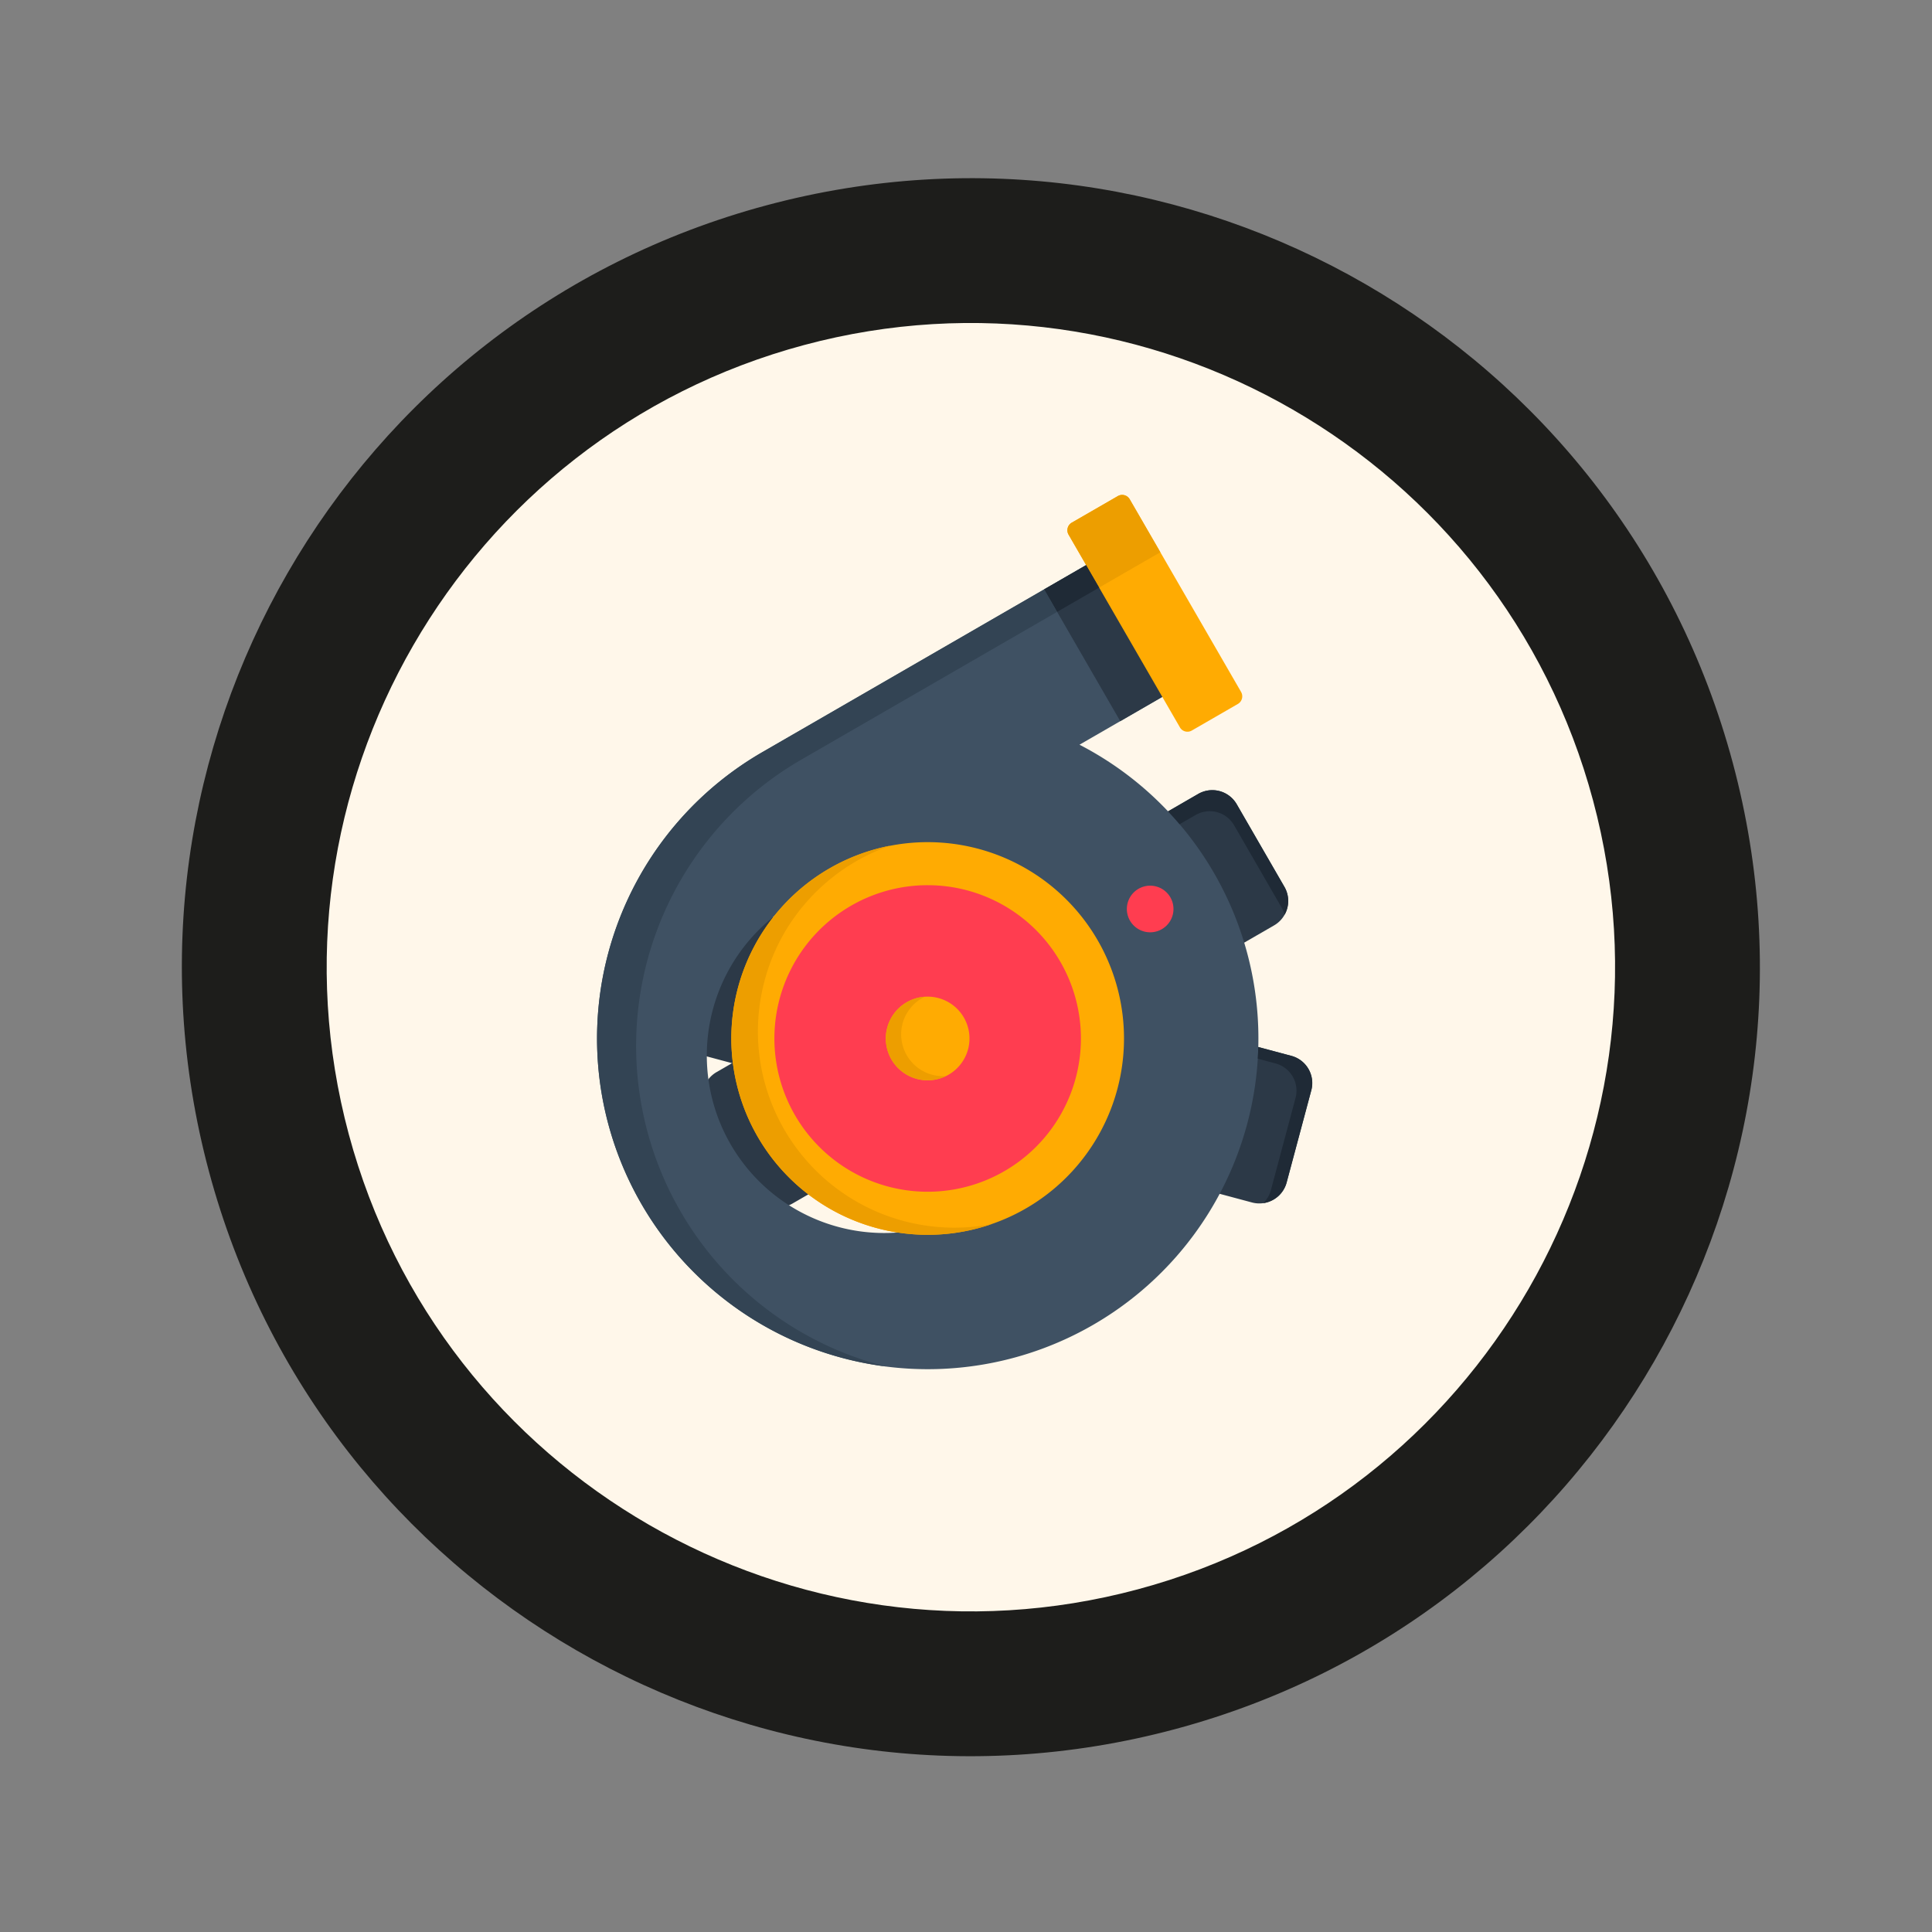 <svg xmlns="http://www.w3.org/2000/svg" xmlns:xlink="http://www.w3.org/1999/xlink" width="133.539" height="133.539" viewBox="0 0 133.539 133.539">
  <rect x="0" y="0" width="133.539" height="133.539" fill="#808080" stroke="none"/>
  <defs>
    <clipPath id="clip-path">
      <rect id="Rectangle_636" data-name="Rectangle 636" width="50" height="55.681" fill="none"/>
    </clipPath>
  </defs>
  <g id="ic_badge_turbo" transform="matrix(0.966, -0.259, 0.259, 0.966, -641.363, -1565.591)">
    <g id="Tracé_386" data-name="Tracé 386" transform="translate(207 1705.5)" fill="#fff7ea">
      <path d="M 54.517 104.034 C 47.83 104.034 41.346 102.726 35.244 100.145 C 29.348 97.651 24.052 94.08 19.503 89.531 C 14.954 84.982 11.383 79.686 8.889 73.79 C 6.309 67.688 5 61.204 5 54.517 C 5 47.83 6.309 41.346 8.889 35.244 C 11.383 29.348 14.954 24.052 19.503 19.503 C 24.052 14.954 29.348 11.383 35.244 8.889 C 41.346 6.309 47.83 5 54.517 5 C 61.204 5 67.688 6.309 73.79 8.889 C 79.686 11.383 84.982 14.954 89.531 19.503 C 94.08 24.052 97.651 29.348 100.145 35.244 C 102.726 41.346 104.034 47.83 104.034 54.517 C 104.034 61.204 102.726 67.688 100.145 73.79 C 97.651 79.686 94.08 84.982 89.531 89.531 C 84.982 94.08 79.686 97.651 73.79 100.145 C 67.688 102.726 61.204 104.034 54.517 104.034 Z" stroke="none"/>
      <path d="M 54.517 10 C 29.97 10 10 29.97 10 54.517 C 10 79.064 29.97 99.034 54.517 99.034 C 79.064 99.034 99.034 79.064 99.034 54.517 C 99.034 29.97 79.064 10 54.517 10 M 54.517 -7.62939453125e-06 C 84.626 -7.62939453125e-06 109.034 24.408 109.034 54.517 C 109.034 84.626 84.626 109.034 54.517 109.034 C 24.408 109.034 -7.62939453125e-06 84.626 -7.62939453125e-06 54.517 C -7.62939453125e-06 24.408 24.408 -7.62939453125e-06 54.517 -7.62939453125e-06 Z" stroke="none" fill="#1d1d1b"/>
    </g>
    <g id="Groupe_527" data-name="Groupe 527" transform="translate(234.5 1731.177)">
      <g id="Groupe_526" data-name="Groupe 526" clip-path="url(#clip-path)">
        <path id="Tracé_689" data-name="Tracé 689" d="M61.871,209.065l-1.708-6.377a1.951,1.951,0,0,1,1.372-2.38l37.142-9.952a1.949,1.949,0,0,1,2.38,1.375l1.708,6.377a1.948,1.948,0,0,1-1.372,2.38l-37.142,9.952a1.949,1.949,0,0,1-2.38-1.375Z" transform="translate(-53.379 -169.015)" fill="#2c3947" fill-rule="evenodd"/>
        <path id="Tracé_690" data-name="Tracé 690" d="M56.707,189.449l3.3-5.718a1.953,1.953,0,0,1,2.656-.713l34.3,19.806a1.946,1.946,0,0,1,.71,2.653l-3.3,5.718a1.953,1.953,0,0,1-2.656.713L57.42,192.1A1.949,1.949,0,0,1,56.707,189.449Z" transform="translate(-50.138 -162.327)" fill="#2c3947" fill-rule="evenodd"/>
        <path id="Tracé_691" data-name="Tracé 691" d="M38.25,47.871a22.854,22.854,0,1,1-21.308-5.179L42.066,35.96l2.723,10.158ZM19.665,52.853a12.27,12.27,0,1,1-.008,0l.008,0" transform="translate(0 -31.939)" fill="#3f5163" fill-rule="evenodd"/>
        <path id="Tracé_692" data-name="Tracé 692" d="M345.845,36.871l3.4-.91,2.723,10.158-3.4.913Z" transform="translate(-307.176 -31.941)" fill="#2c3947" fill-rule="evenodd"/>
        <path id="Tracé_693" data-name="Tracé 693" d="M369.445.979,373,.029a.6.6,0,0,1,.737.423v0l3.984,14.858a.608.608,0,0,1-.428.742l-3.55.95a.6.6,0,0,1-.74-.423v-.005L369.017,1.717a.606.606,0,0,1,.428-.738Z" transform="translate(-327.74 -0.007)" fill="#ffab02" fill-rule="evenodd"/>
        <path id="Tracé_694" data-name="Tracé 694" d="M93.108,172.661a13.568,13.568,0,1,1-9.593,16.617h0a13.566,13.566,0,0,1,9.591-16.617h0Z" transform="translate(-73.763 -152.942)" fill="#ffab02" fill-rule="evenodd"/>
        <path id="Tracé_695" data-name="Tracé 695" d="M117.523,199.178a10.592,10.592,0,1,0,12.972,7.489h0a10.589,10.589,0,0,0-12.967-7.491Z" transform="translate(-97.408 -176.585)" fill="#ff3d50" fill-rule="evenodd"/>
        <path id="Tracé_696" data-name="Tracé 696" d="M348.5,237.037a1.611,1.611,0,1,1-.006,0l.006,0" transform="translate(-308.47 -210.485)" fill="#ff3d50" fill-rule="evenodd"/>
        <path id="Tracé_697" data-name="Tracé 697" d="M180.709,267.815a2.891,2.891,0,1,0,3.54,2.044,2.891,2.891,0,0,0-3.54-2.044" transform="translate(-158.601 -237.783)" fill="#ffab02" fill-rule="evenodd"/>
        <path id="Tracé_698" data-name="Tracé 698" d="M370.269,5.751l4.561-1.22-1.1-4.082A.6.6,0,0,0,373,.019h0l-3.553.951a.606.606,0,0,0-.428.738l.631,2.352.466,1.733Z" transform="translate(-327.738 0)" fill="#ed9e00" fill-rule="evenodd"/>
        <path id="Tracé_699" data-name="Tracé 699" d="M349.55,38.064l-.466-1.734-3.239.868.463,1.734Z" transform="translate(-307.176 -32.268)" fill="#1f2a36" fill-rule="evenodd"/>
        <path id="Tracé_700" data-name="Tracé 700" d="M39.134,45.835,38.671,44.1,16.945,49.924a22.851,22.851,0,0,0-2.754,43.215,22.85,22.85,0,0,1,5.229-42.02Z" transform="translate(-0.002 -39.171)" fill="#334454" fill-rule="evenodd"/>
        <path id="Tracé_701" data-name="Tracé 701" d="M85.155,183.344a13.645,13.645,0,0,1,3.99-7.423c.143-.136.291-.269.441-.4a13.651,13.651,0,0,1,7.983-3.318,13.569,13.569,0,0,0-14.4,11.673.243.243,0,0,0-.006.048,13.57,13.57,0,0,0,14.393,15.356,13.585,13.585,0,0,1-12.592-14.316A13.78,13.78,0,0,1,85.155,183.344Z" transform="translate(-73.753 -152.919)" fill="#ed9e00" fill-rule="evenodd"/>
        <path id="Tracé_702" data-name="Tracé 702" d="M180.247,268.83a2.968,2.968,0,0,1,.46-.475c.048-.038.1-.076.145-.114a2.855,2.855,0,0,1,.945-.447c.067-.019.133-.035.2-.048a2.891,2.891,0,1,0,0,5.676,2.884,2.884,0,0,1-1.093-.46.984.984,0,0,1-.117-.086,2.78,2.78,0,0,1-.523-.517,2.894,2.894,0,0,1-.016-3.531Z" transform="translate(-158.592 -237.761)" fill="#ed9e00" fill-rule="evenodd"/>
        <path id="Tracé_703" data-name="Tracé 703" d="M384.311,190.982c.187.349.368.7.539,1.065l1.239-.33a1.945,1.945,0,0,1,2.38,1.372l1.708,6.377a1.962,1.962,0,0,1,.067.5,1.947,1.947,0,0,0,.485-1.857l-1.708-6.377a1.949,1.949,0,0,0-2.38-1.375Z" transform="translate(-341.342 -169.016)" fill="#1f2a36" fill-rule="evenodd"/>
        <path id="Tracé_704" data-name="Tracé 704" d="M380.8,351.571c-.076.26-.155.517-.241.77l1.109.643a1.949,1.949,0,0,1,.713,2.653l-3.3,5.718a1.9,1.9,0,0,1-.748.729,1.947,1.947,0,0,0,1.937-.954l3.3-5.718a1.946,1.946,0,0,0-.71-2.653Z" transform="translate(-336.029 -312.262)" fill="#1f2a36" fill-rule="evenodd"/>
      </g>
    </g>
  </g>
</svg>
